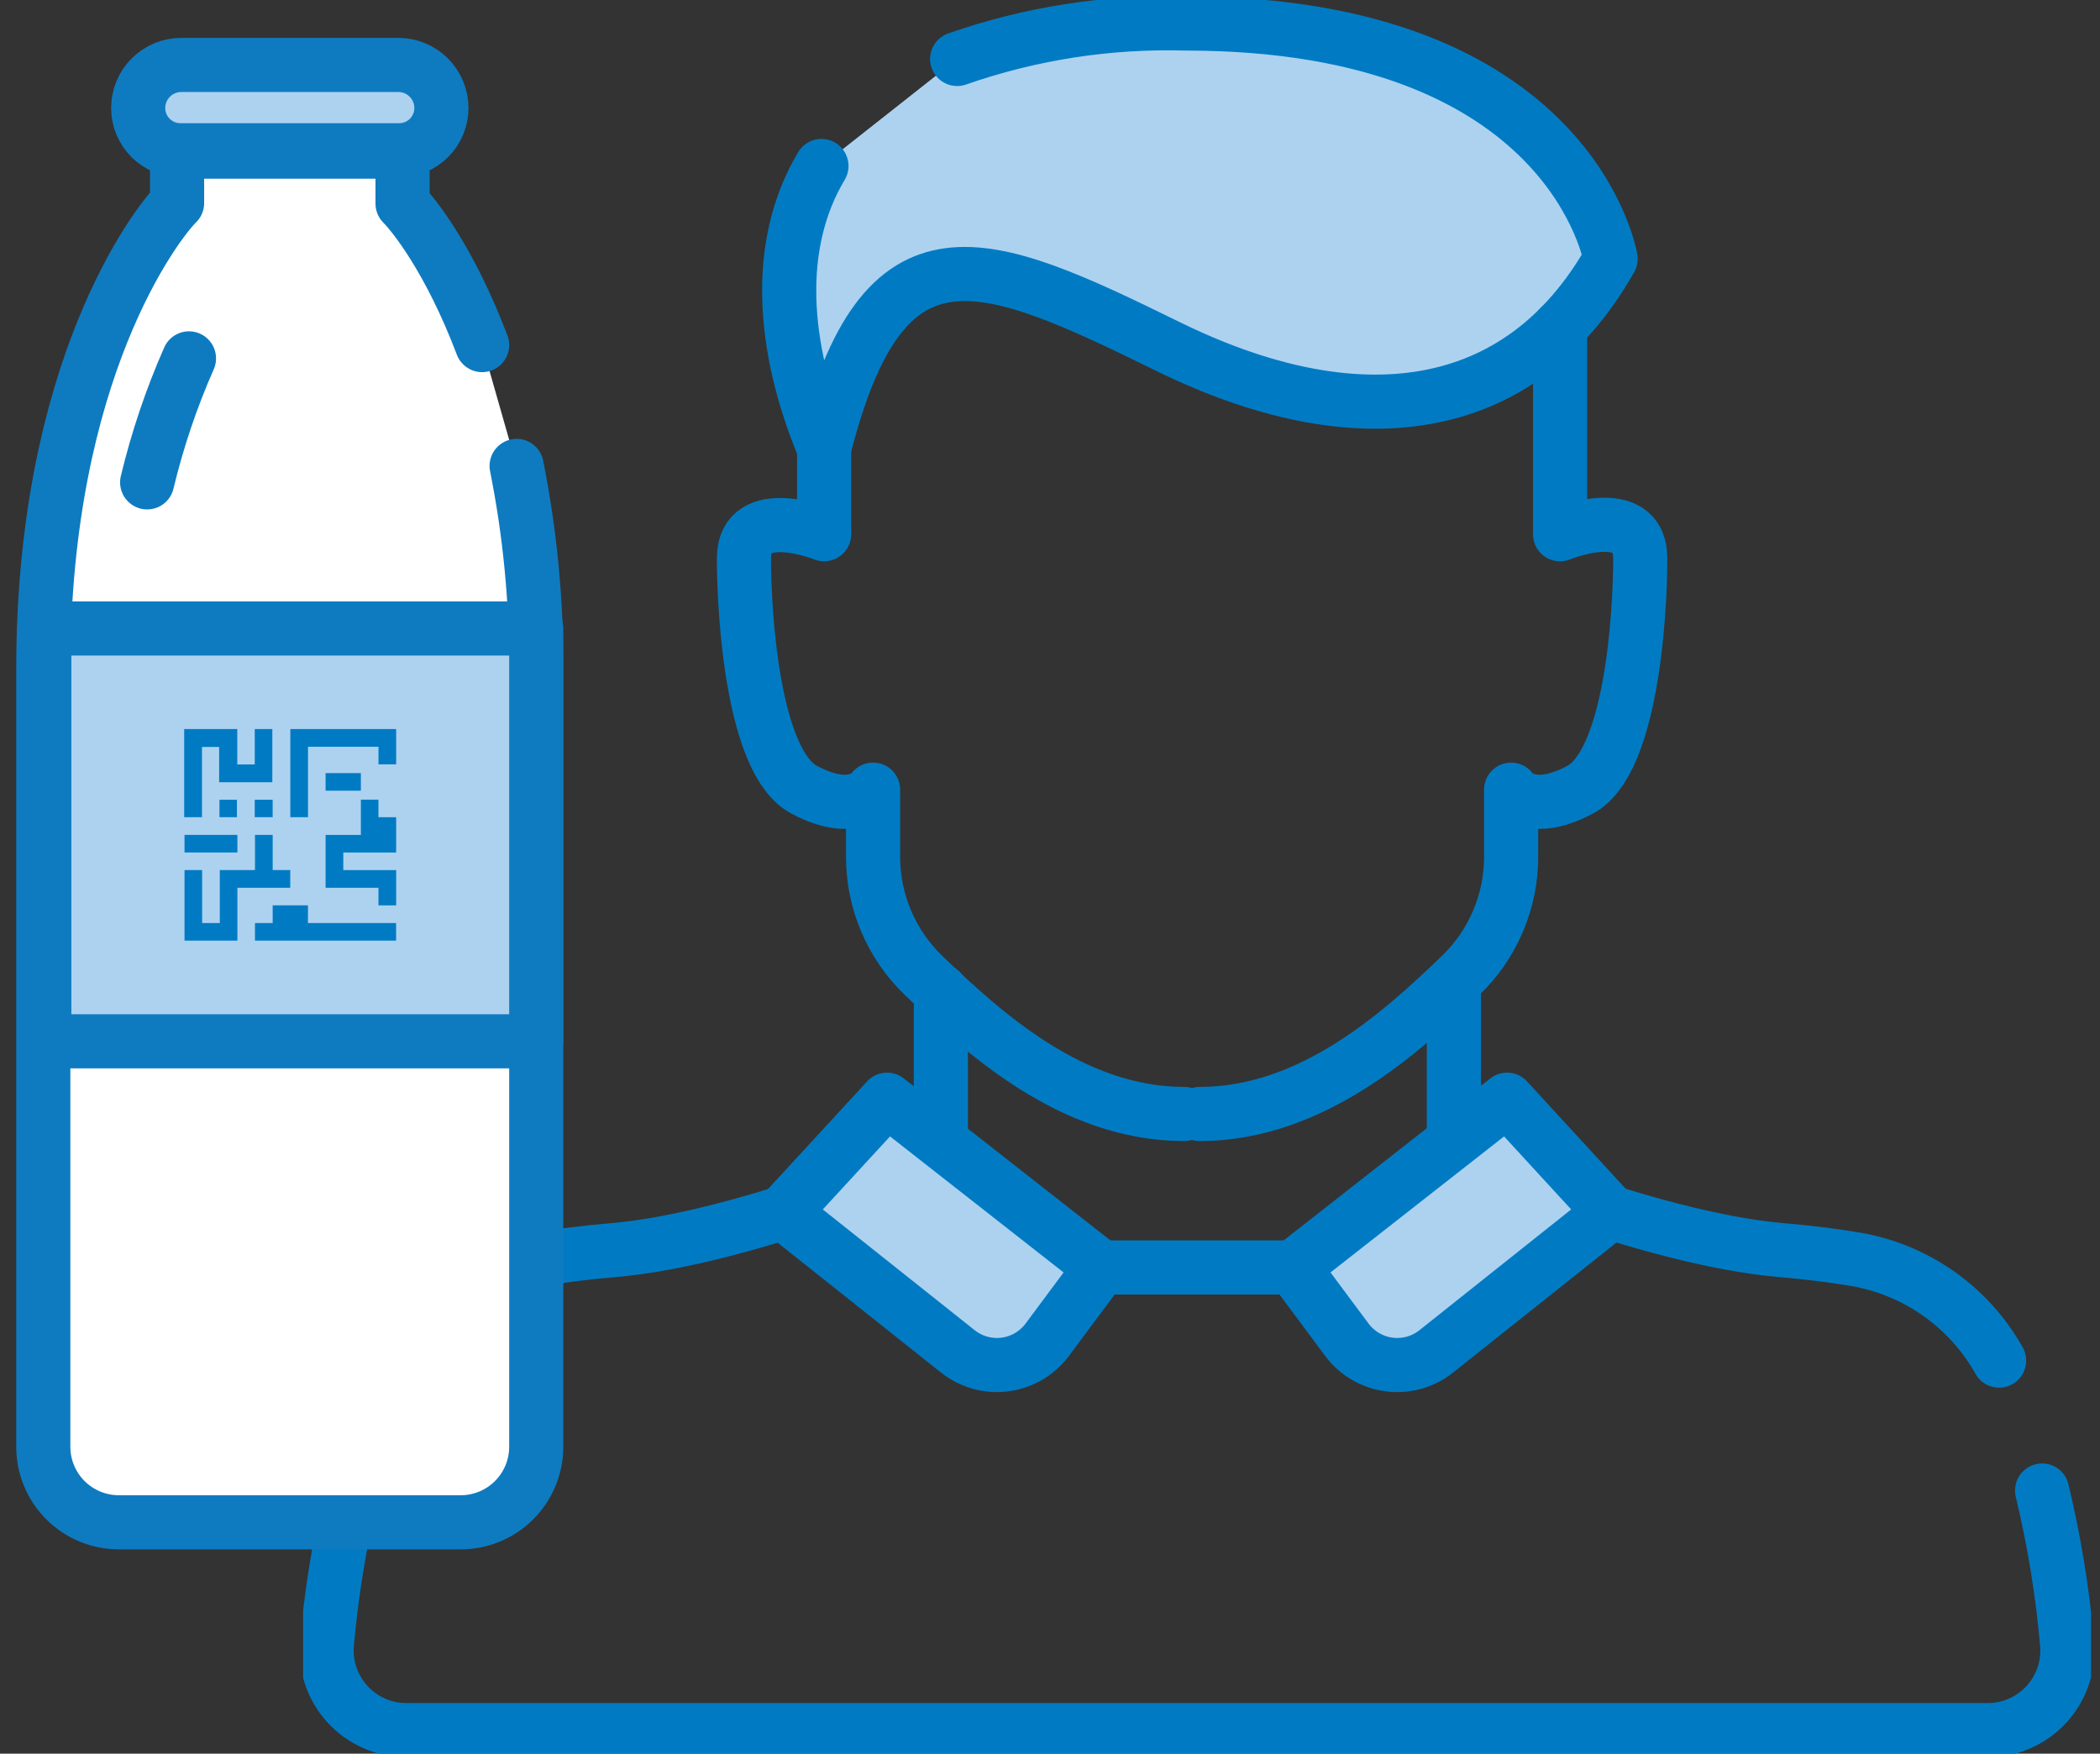 <?xml version="1.0" encoding="UTF-8"?> <svg xmlns="http://www.w3.org/2000/svg" width="97" height="81" viewBox="0 0 97 81" fill="none"><rect x="0" y="0" width="97" height="81" fill="#333333" stroke="none"/> <g clip-path="url(#clip0_4985_65933)"> <path fill-rule="evenodd" clip-rule="evenodd" d="M44.211 2.724C47.602 1.539 51.18 0.984 54.77 1.086C72.612 1.086 74.395 11.957 74.395 11.957C70.177 19.414 62.553 20.226 53.959 16.008C45.364 11.79 40.812 9.848 38.066 20.711C36.109 16.022 35.776 11.29 37.943 7.666" fill="#ADD2F0"></path> <path d="M44.211 2.724C47.602 1.539 51.18 0.984 54.77 1.086C72.612 1.086 74.395 11.957 74.395 11.957C70.177 19.414 62.553 20.226 53.959 16.008C45.364 11.79 40.812 9.848 38.066 20.711C36.109 16.022 35.776 11.29 37.943 7.666" stroke="#007BC3" stroke-width="2.5" stroke-linecap="round" stroke-linejoin="round"></path> <path d="M38.066 20.711V24.675C38.066 24.675 34.363 23.189 34.363 25.791C34.363 28.393 34.776 35.212 37.139 36.473C39.501 37.734 40.328 36.473 40.328 36.473V39.546C40.323 40.576 40.529 41.596 40.931 42.544C41.334 43.492 41.925 44.348 42.668 45.061C45.415 47.692 49.51 51.453 54.698 51.453" stroke="#007BC3" stroke-width="2.5" stroke-linecap="round" stroke-linejoin="round"></path> <path d="M72.061 15.088V24.676C72.061 24.676 75.764 23.154 75.764 25.792C75.764 28.43 75.351 35.213 72.989 36.474C70.626 37.735 69.8 36.474 69.8 36.474V39.547C69.804 40.577 69.599 41.597 69.196 42.545C68.794 43.493 68.203 44.349 67.459 45.062C64.727 47.692 60.596 51.453 55.422 51.453" stroke="#007BC3" stroke-width="2.5" stroke-linecap="round" stroke-linejoin="round"></path> <path d="M94.326 68.845C94.883 71.164 95.269 73.521 95.478 75.897C95.525 76.406 95.466 76.919 95.303 77.404C95.141 77.889 94.879 78.335 94.535 78.712C94.19 79.09 93.771 79.392 93.303 79.599C92.835 79.805 92.329 79.912 91.818 79.911H18.768C18.256 79.912 17.75 79.805 17.282 79.599C16.814 79.392 16.394 79.091 16.049 78.713C15.704 78.335 15.442 77.889 15.278 77.404C15.115 76.92 15.055 76.406 15.101 75.897C15.452 71.994 16.27 68.147 17.536 64.439C18.08 62.83 19.049 61.398 20.34 60.295C21.631 59.191 23.196 58.457 24.87 58.17C25.863 58.004 27.008 57.852 28.312 57.743C34.588 57.206 43.459 53.329 43.459 53.329V45.785" stroke="#007BC3" stroke-width="2.5" stroke-linecap="round" stroke-linejoin="round"></path> <path d="M67.156 45.785V53.329C67.156 53.329 76.027 57.206 82.302 57.743C83.607 57.852 84.745 58.004 85.738 58.17C87.116 58.41 88.424 58.954 89.566 59.763C90.708 60.571 91.655 61.624 92.34 62.845" stroke="#007BC3" stroke-width="2.5" stroke-linecap="round" stroke-linejoin="round"></path> <path fill-rule="evenodd" clip-rule="evenodd" d="M69.612 50.793L59.727 58.54L62.212 61.881C62.444 62.193 62.737 62.454 63.072 62.651C63.407 62.847 63.779 62.974 64.164 63.024C64.549 63.074 64.941 63.046 65.315 62.942C65.69 62.838 66.039 62.659 66.343 62.417L74.402 56.004L69.612 50.793Z" fill="#ADD2F0" stroke="#007BC3" stroke-width="2.5" stroke-linecap="round" stroke-linejoin="round"></path> <path fill-rule="evenodd" clip-rule="evenodd" d="M40.973 50.793L50.858 58.54L48.373 61.881C48.14 62.193 47.848 62.454 47.513 62.651C47.178 62.847 46.806 62.974 46.421 63.024C46.035 63.074 45.644 63.046 45.27 62.942C44.895 62.838 44.546 62.659 44.242 62.417L36.176 56.004L40.973 50.793Z" fill="#ADD2F0" stroke="#007BC3" stroke-width="2.5" stroke-linecap="round" stroke-linejoin="round"></path> <path d="M50.859 58.541H59.73" stroke="#007BC3" stroke-width="2.5" stroke-linecap="round" stroke-linejoin="round"></path> </g> <path d="M8.367 3H18.4C18.927 3 19.433 3.21 19.806 3.583C20.179 3.956 20.389 4.461 20.389 4.989C20.389 5.507 20.183 6.003 19.817 6.37C19.451 6.736 18.954 6.941 18.436 6.941H8.335C7.817 6.941 7.321 6.736 6.955 6.37C6.589 6.003 6.383 5.507 6.383 4.989C6.383 4.462 6.592 3.957 6.964 3.584C7.335 3.212 7.84 3.001 8.367 3V3Z" fill="#ADD2F0" stroke="#0E7BC0" stroke-width="2.5" stroke-linecap="round" stroke-linejoin="round"></path> <path d="M23.863 21.52C24.479 24.606 24.783 27.746 24.769 30.892V66.819C24.77 67.278 24.68 67.733 24.505 68.157C24.329 68.581 24.072 68.966 23.747 69.291C23.423 69.615 23.037 69.873 22.613 70.048C22.189 70.223 21.734 70.313 21.275 70.313H5.494C5.035 70.313 4.58 70.223 4.156 70.048C3.732 69.873 3.346 69.615 3.022 69.291C2.697 68.966 2.44 68.581 2.265 68.157C2.089 67.733 1.999 67.278 2 66.819V30.892C2 17.126 7.207 10.336 8.18 9.378V7.004H18.594V9.404C19.115 9.925 20.781 12.008 22.27 15.939" fill="white"></path> <path d="M23.863 21.52C24.479 24.606 24.783 27.746 24.769 30.892V66.819C24.77 67.278 24.68 67.733 24.505 68.157C24.329 68.581 24.072 68.966 23.747 69.291C23.423 69.615 23.037 69.873 22.613 70.048C22.189 70.223 21.734 70.313 21.275 70.313H5.494C5.035 70.313 4.58 70.223 4.156 70.048C3.732 69.873 3.346 69.615 3.022 69.291C2.697 68.966 2.44 68.581 2.265 68.157C2.089 67.733 1.999 67.278 2 66.819V30.892C2 17.126 7.207 10.336 8.18 9.378V7.004H18.594V9.404C19.115 9.925 20.781 12.008 22.27 15.939" stroke="#0E7BC0" stroke-width="2.5" stroke-linecap="round" stroke-linejoin="round"></path> <path d="M6.797 22.28C7.268 20.317 7.914 18.4 8.729 16.553" stroke="#0E7BC0" stroke-width="2.5" stroke-linecap="round" stroke-linejoin="round"></path> <path d="M24.769 29.029H2.047V48.096H24.769V29.029Z" fill="#ADD2F0" stroke="#0E7BC0" stroke-width="2.5" stroke-linecap="round" stroke-linejoin="round"></path> <path fill-rule="evenodd" clip-rule="evenodd" d="M13.41 33.674V37.745H14.228V34.491H17.482V35.303H18.299V33.674H13.41Z" fill="#007BC3"></path> <path fill-rule="evenodd" clip-rule="evenodd" d="M9.33 37.745C9.33 36.938 9.33 35.309 9.33 34.502H10.122C10.122 34.908 10.122 35.725 10.122 36.131H12.579V33.674H11.767V35.309H10.96C10.96 34.903 10.96 34.08 10.96 33.674H8.508V37.745H9.33Z" fill="#007BC3"></path> <path fill-rule="evenodd" clip-rule="evenodd" d="M10.137 37.344V37.745H10.944V36.938H10.137V37.344Z" fill="#007BC3"></path> <path fill-rule="evenodd" clip-rule="evenodd" d="M11.766 37.344V37.745H12.594V36.938H11.766V37.344Z" fill="#007BC3"></path> <path d="M16.669 35.709H15.039V36.521H16.669V35.709Z" fill="#007BC3"></path> <path fill-rule="evenodd" clip-rule="evenodd" d="M17.481 36.934H16.669V38.563H15.039V41.005H17.481V41.818H18.299V40.188H15.857V39.376H17.481H18.299V37.746H17.481V36.934Z" fill="#007BC3"></path> <path fill-rule="evenodd" clip-rule="evenodd" d="M13.407 40.187H12.595V38.562H11.778V40.187H10.153V42.634H9.336V40.187H8.523V43.446H10.965V41.005H13.407V40.187Z" fill="#007BC3"></path> <path d="M10.965 38.562H8.523V39.375H10.965V38.562Z" fill="#007BC3"></path> <path fill-rule="evenodd" clip-rule="evenodd" d="M14.225 41.816H12.595V42.634H11.777V43.446H18.296V42.634H14.225V41.816Z" fill="#007BC3"></path> <defs> <clipPath id="clip0_4985_65933"> <rect width="82.587" height="81" fill="white" transform="translate(14)"></rect> </clipPath> </defs> </svg> 